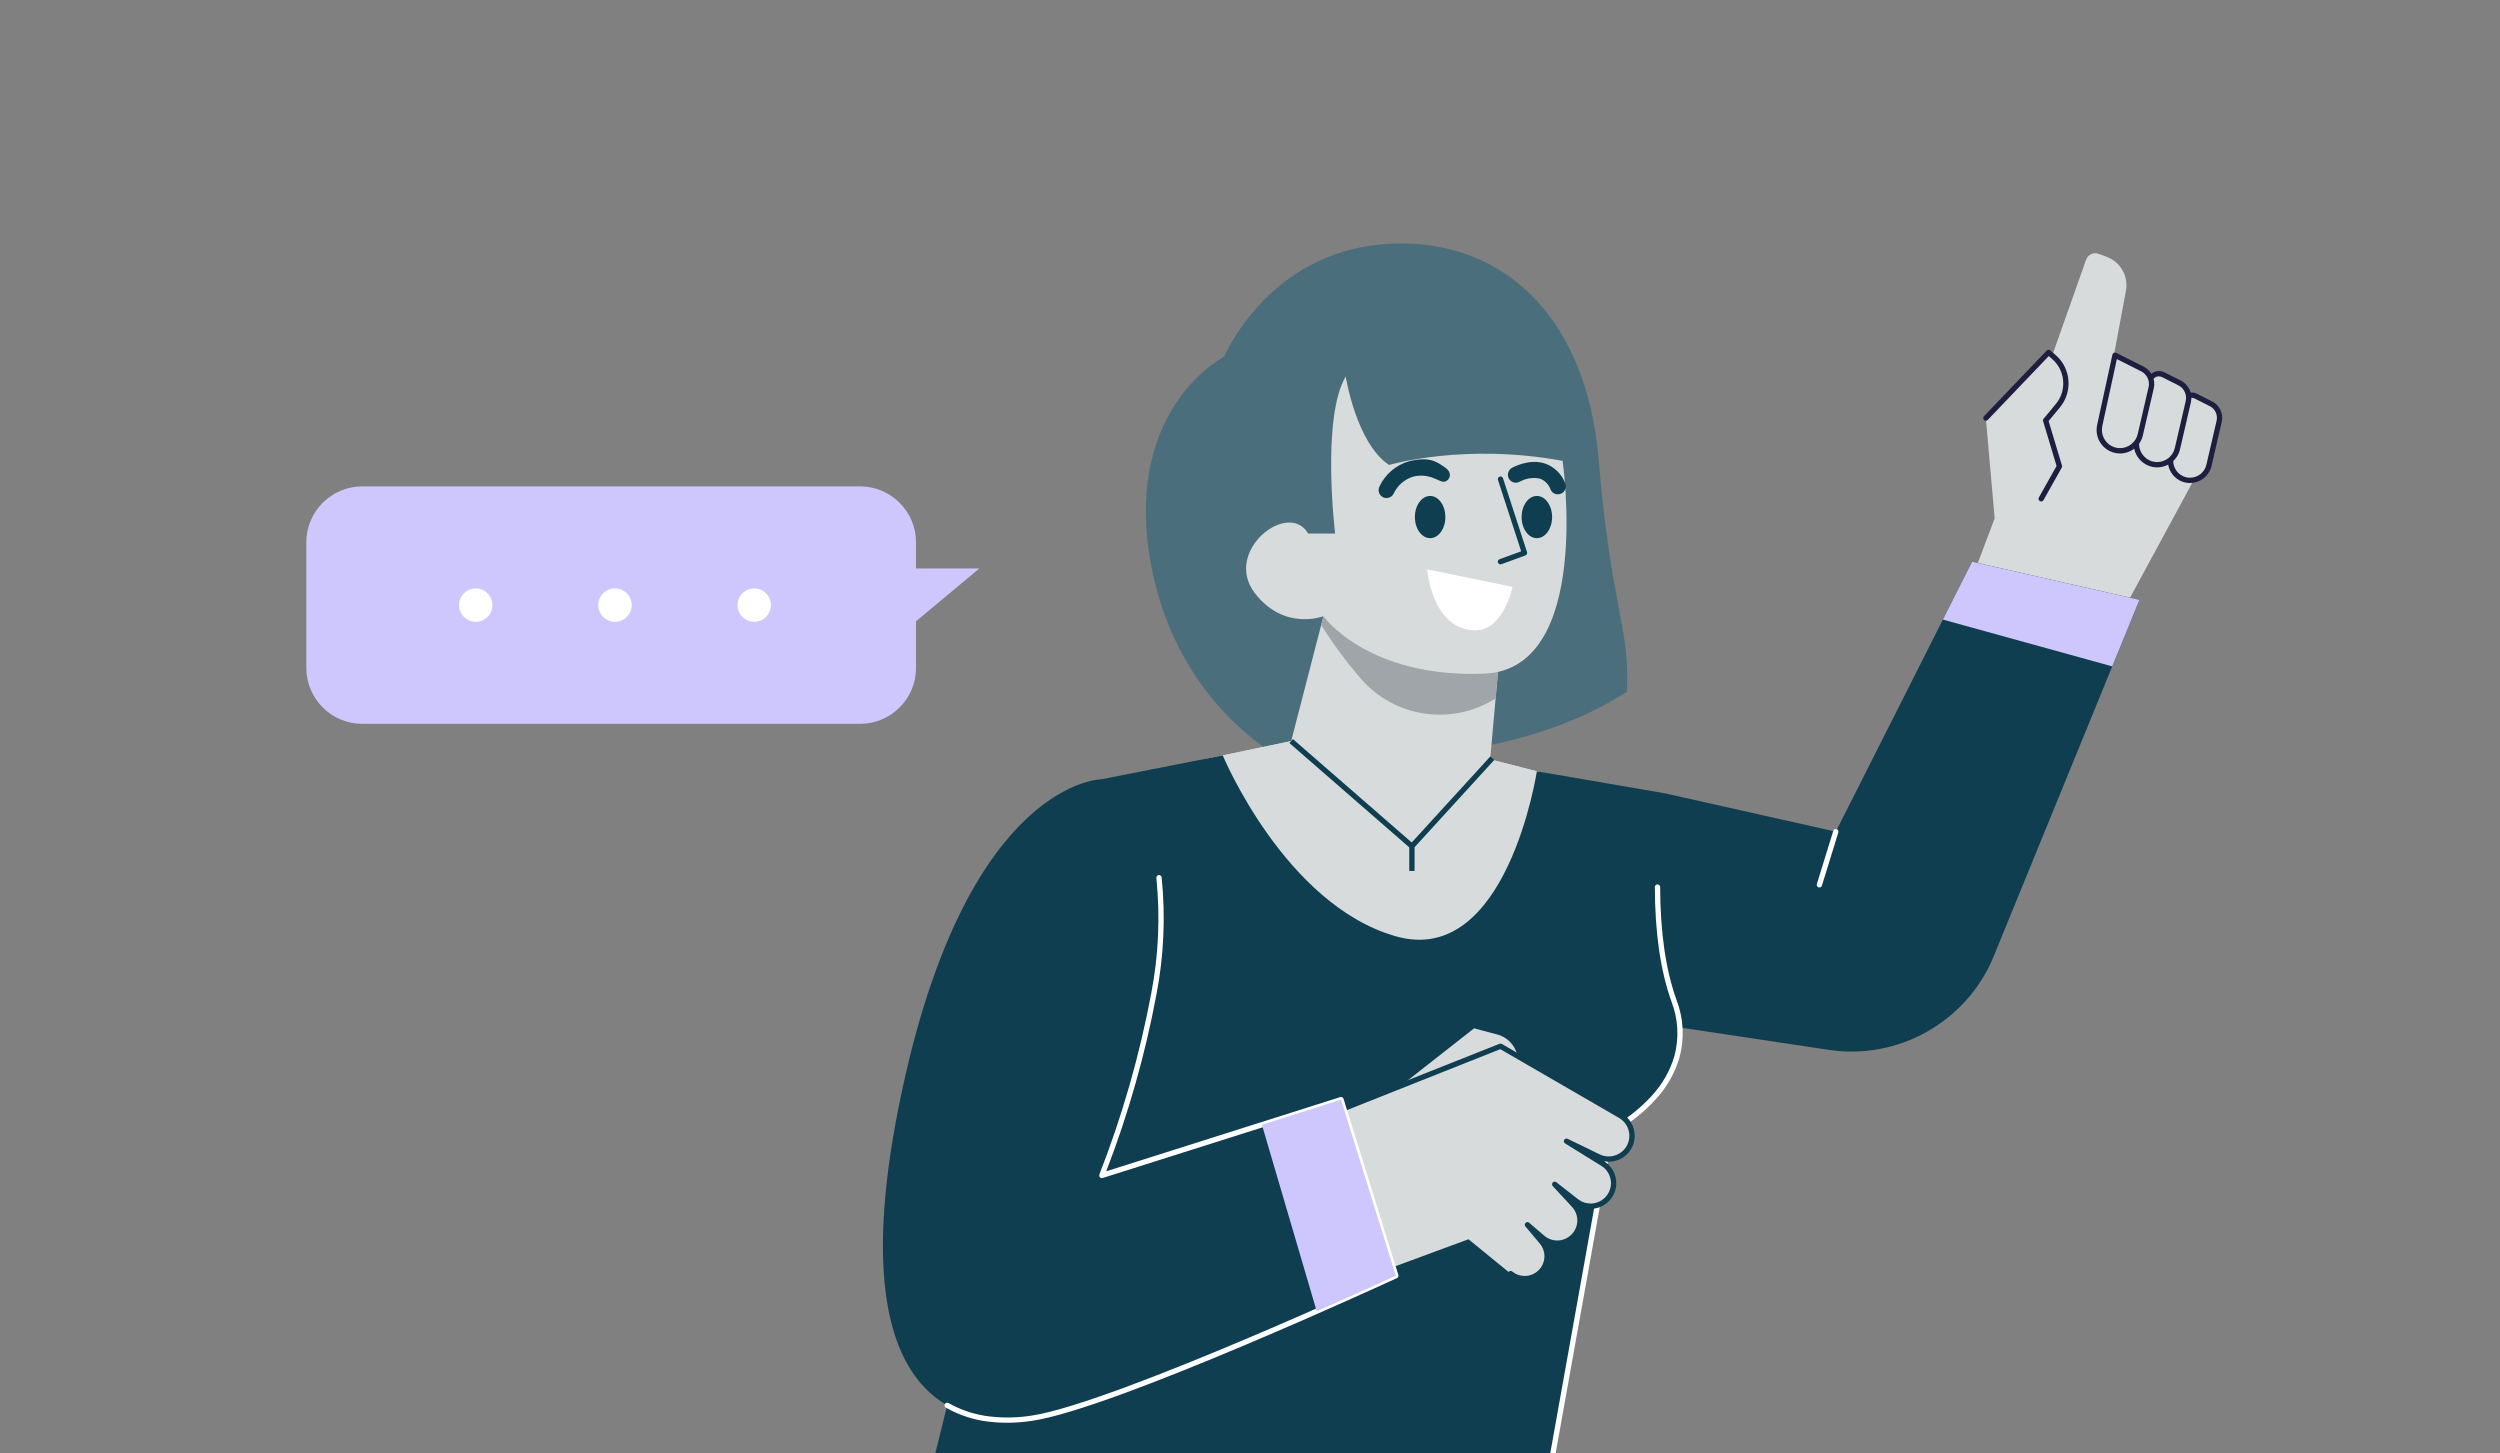 <?xml version="1.0" encoding="UTF-8" standalone="no"?>
<!DOCTYPE svg PUBLIC "-//W3C//DTD SVG 1.1//EN" "http://www.w3.org/Graphics/SVG/1.1/DTD/svg11.dtd">
<svg width="100%" height="100%" viewBox="0 0 375 218" version="1.1" xmlns="http://www.w3.org/2000/svg" xmlns:xlink="http://www.w3.org/1999/xlink" xml:space="preserve" xmlns:serif="http://www.serif.com/" style="fill-rule:evenodd;clip-rule:evenodd;stroke-linejoin:round;stroke-miterlimit:2;">
    <rect x="0" y="0" width="375" height="218" fill="#808080" stroke="none"/>
    <g transform="matrix(1,0,0,1,0,-197)">
        <g id="teacher-giving-advice" transform="matrix(0.795,0,0,0.795,-704.529,-72.932)">
            <g>
                <g id="Pfad_4289" transform="matrix(1,0,0,1,944,369.6)">
                    <path d="M10.508,106.508L104.525,106.508C110.289,106.508 115.032,101.765 115.032,96.001L115.032,87.158L126.978,77.198L115.032,77.198L115.032,72.219C115.032,66.455 110.289,61.712 104.525,61.712L10.507,61.712C4.743,61.712 -0,66.455 -0,72.219L-0,96.001C-0,101.765 4.743,106.508 10.507,106.508L10.508,106.508" style="fill:rgb(206,199,253);fill-rule:nonzero;"/>
                </g>
                <g id="Pfad_4290" transform="matrix(1,0,0,1,915.832,362.936)">
                    <path d="M109.52,90.773C109.52,89.044 110.943,87.621 112.672,87.621C114.401,87.621 115.824,89.044 115.824,90.773C115.824,92.502 114.401,93.925 112.672,93.925C110.943,93.925 109.52,92.502 109.52,90.773" style="fill:white;fill-rule:nonzero;"/>
                </g>
                <g id="Pfad_4291" transform="matrix(1,0,0,1,924.928,362.936)">
                    <path d="M74.155,90.773C74.155,89.044 75.578,87.621 77.307,87.621C79.036,87.621 80.459,89.044 80.459,90.773C80.459,92.502 79.036,93.925 77.307,93.925C75.578,93.925 74.155,92.502 74.155,90.773" style="fill:white;fill-rule:nonzero;"/>
                </g>
                <g id="Pfad_4292" transform="matrix(1,0,0,1,934.023,362.936)">
                    <path d="M38.79,90.773C38.79,89.044 40.213,87.621 41.942,87.621C43.671,87.621 45.094,89.044 45.094,90.773C45.094,92.502 43.671,93.925 41.942,93.925C40.213,93.925 38.79,92.502 38.79,90.773" style="fill:white;fill-rule:nonzero;"/>
                </g>
                <g id="Pfad_4293" transform="matrix(1,0,0,1,889.155,385.472)">
                    <path d="M303.989,84.6C304.652,72.489 301.003,68.673 298.68,40.8C296.357,12.927 279.6,-1.672 257.865,0.153C236.13,1.978 228,21.39 228,21.39C228,21.39 209.584,30.681 213.9,58.72C218.216,86.759 238.953,97.211 238.953,97.211C263.145,97.897 286.043,96.063 303.991,84.602" style="fill:rgb(75,110,124);fill-rule:nonzero;"/>
                </g>
                <g id="Pfad_4294" transform="matrix(1,0,0,1,885.366,352.961)">
                    <path d="M270.115,174.021C242.102,176.621 227.973,129.848 227.973,129.848L244.454,126.404L281.995,129.848L296.405,133.538C296.405,133.538 286.205,172.528 270.115,174.021" style="fill:rgb(215,219,220);fill-rule:nonzero;"/>
                </g>
                <g id="Pfad_4298" transform="matrix(1,0,0,1,885.366,352.962)">
                    <path d="M294.7,133.1L282,129.847L244.454,126.4L227.973,129.844C227.973,129.844 228.385,131.209 229.208,133.458C233.833,141.584 242.118,154.501 248.877,156.153L266.177,133.589L285.159,155.489L294.7,133.1Z" style="fill:rgb(215,219,220);fill-rule:nonzero;"/>
                </g>
                <g id="Pfad_4299" transform="matrix(1,0,0,1,835.043,384.834)">
                    <path d="M423.635,62.787L427.506,52.5L444.754,3.723C445.016,2.981 445.722,2.481 446.51,2.481C446.733,2.481 446.955,2.521 447.164,2.6L448.688,3.172C451.257,4.136 452.779,6.831 452.278,9.529L448.858,27.97L466.552,42.545L452.062,69.312L423.635,62.787Z" style="fill:rgb(215,219,220);fill-rule:nonzero;"/>
                </g>
                <g id="Pfad_4300" transform="matrix(1,0,0,1,822.214,375.564)">
                    <path d="M478.261,38.707L481.14,40.155C482.357,40.767 483.002,42.142 482.695,43.469L480.773,51.76C480.39,53.423 478.897,54.612 477.191,54.612C475.174,54.612 473.515,52.952 473.515,50.936C473.515,50.671 473.543,50.407 473.6,50.148L475.841,39.859C476.012,39.083 476.706,38.526 477.501,38.526C477.765,38.526 478.025,38.587 478.261,38.705" style="fill:rgb(215,219,220);fill-rule:nonzero;"/>
                </g>
                <g id="Pfad_4301" transform="matrix(1,0,0,1,822.214,375.564)">
                    <path d="M477.5,38.025C477.843,38.025 478.181,38.106 478.486,38.261L481.365,39.709C482.789,40.422 483.545,42.032 483.182,43.583L481.26,51.874C481.048,52.81 480.515,53.643 479.755,54.229C479.021,54.797 478.119,55.107 477.19,55.109C476.6,55.109 476.017,54.983 475.479,54.74C473.685,53.933 472.692,51.962 473.111,50.04L475.352,39.751C475.577,38.749 476.473,38.029 477.5,38.025ZM477.19,54.11C478.667,54.117 479.962,53.088 480.29,51.648L482.212,43.357C482.47,42.254 481.933,41.109 480.92,40.602L478.041,39.154C477.875,39.069 477.691,39.025 477.505,39.025C476.944,39.026 476.456,39.42 476.335,39.967L474.094,50.256C473.782,51.717 474.535,53.21 475.894,53.829C476.301,54.014 476.743,54.109 477.19,54.11Z" style="fill:rgb(30,30,64);fill-rule:nonzero;"/>
                </g>
                <g id="Pfad_4302" transform="matrix(1,0,0,1,824.445,376.965)">
                    <path d="M469.908,33.269L472.983,34.816C474.282,35.469 474.971,36.938 474.643,38.355L472.591,47.208C472.186,48.989 470.59,50.263 468.764,50.263C466.61,50.263 464.839,48.491 464.839,46.338C464.839,46.052 464.87,45.766 464.932,45.487L467.324,34.5C467.504,33.67 468.245,33.074 469.094,33.074C469.376,33.074 469.655,33.14 469.908,33.267" style="fill:rgb(215,219,220);fill-rule:nonzero;"/>
                </g>
                <g id="Pfad_4303" transform="matrix(1,0,0,1,824.445,376.965)">
                    <path d="M469.1,32.574C469.46,32.574 469.816,32.659 470.137,32.822L473.212,34.369C474.72,35.123 475.519,36.828 475.135,38.469L473.083,47.323C472.858,48.317 472.291,49.202 471.483,49.823C470.705,50.425 469.749,50.753 468.765,50.756C466.338,50.754 464.342,48.756 464.342,46.329C464.342,46.012 464.376,45.696 464.443,45.387L466.836,34.4C467.069,33.34 468.015,32.578 469.1,32.574ZM468.769,49.75C470.356,49.752 471.745,48.647 472.1,47.1L474.152,38.247C474.43,37.053 473.848,35.815 472.752,35.267L469.677,33.72C469.494,33.627 469.291,33.579 469.086,33.579C468.471,33.579 467.935,34.012 467.806,34.613L465.42,45.594C465.083,47.169 465.895,48.781 467.362,49.447C467.803,49.647 468.281,49.75 468.765,49.75L468.769,49.75Z" style="fill:rgb(30,30,64);fill-rule:nonzero;"/>
                </g>
                <g id="Pfad_4304" transform="matrix(1,0,0,1,826.871,378.171)">
                    <path d="M458.39,28.386L463.552,30.986C464.851,31.639 465.54,33.108 465.212,34.525L463.16,43.378C462.755,45.159 461.159,46.433 459.333,46.433C457.179,46.433 455.408,44.661 455.408,42.508C455.408,42.222 455.439,41.936 455.501,41.657L458.39,28.386Z" style="fill:rgb(215,219,220);fill-rule:nonzero;"/>
                </g>
                <g id="Pfad_4305" transform="matrix(1,0,0,1,826.871,378.171)">
                    <path d="M458.39,27.886C458.468,27.886 458.545,27.904 458.615,27.939L463.777,30.539C465.285,31.293 466.084,32.998 465.7,34.639L463.648,43.493C463.424,44.487 462.86,45.371 462.053,45.993C461.275,46.595 460.319,46.923 459.335,46.926C458.71,46.926 458.092,46.793 457.523,46.535C455.622,45.681 454.569,43.594 455.013,41.557L457.9,28.28C457.95,28.051 458.154,27.886 458.389,27.886L458.39,27.886ZM459.334,45.918C460.925,45.923 462.319,44.815 462.672,43.264L464.724,34.41C465.002,33.216 464.42,31.978 463.324,31.43L458.738,29.122L455.986,41.761C455.649,43.337 456.461,44.948 457.929,45.614C458.37,45.814 458.849,45.918 459.334,45.918Z" style="fill:rgb(30,30,64);fill-rule:nonzero;"/>
                </g>
                <g id="Pfad_4306" transform="matrix(1,0,0,1,834.277,378.353)">
                    <path d="M428.272,58.981L437.049,55.303L440.494,49.164L437.894,40.509L440.217,37.709C442.477,34.98 442.141,30.888 439.465,28.565L438.447,27.682L426.613,40.067L428.272,58.981Z" style="fill:rgb(215,219,220);fill-rule:nonzero;"/>
                </g>
                <g id="Pfad_4307" transform="matrix(1,0,0,1,834.277,378.353)">
                    <path d="M437.049,55.8C436.775,55.8 436.549,55.574 436.549,55.3C436.549,55.214 436.571,55.13 436.613,55.055L439.954,49.102L437.416,40.65C437.368,40.49 437.403,40.316 437.51,40.187L439.833,37.387C441.921,34.866 441.611,31.086 439.139,28.94L438.481,28.369L426.975,40.412C426.881,40.511 426.75,40.567 426.614,40.567C426.339,40.567 426.113,40.341 426.113,40.067C426.113,39.938 426.163,39.814 426.252,39.721L438.087,27.333C438.27,27.141 438.576,27.127 438.776,27.301L439.794,28.184C442.674,30.684 443.036,35.088 440.603,38.025L438.451,40.625L440.973,49.025C441.012,49.155 440.997,49.296 440.93,49.414L437.485,55.553C437.395,55.707 437.228,55.802 437.049,55.8Z" style="fill:rgb(30,30,64);fill-rule:nonzero;"/>
                </g>
                <g id="Pfad_4308" transform="matrix(1,0,0,1,857.409,364.681)">
                    <path d="M342.869,124.528L375.169,131.773L400.89,80.838L432.461,88.032L404.852,155.553C399.728,167.715 386.908,174.909 373.858,172.946L340.213,167.887C340.213,167.887 330.701,141.563 342.868,124.529" style="fill:rgb(15,62,81);fill-rule:nonzero;"/>
                </g>
                <g id="Linie_318" transform="matrix(1,0,0,1,1229.48,496.454)">
                    <path d="M0,10.531C-0.05,10.531 -0.1,10.524 -0.148,10.509C-0.41,10.428 -0.559,10.146 -0.478,9.884L2.619,-0.147C2.7,-0.409 2.982,-0.558 3.244,-0.477C3.506,-0.396 3.655,-0.114 3.574,0.148L0.478,10.178C0.414,10.387 0.219,10.531 -0,10.531Z" style="fill:white;fill-rule:nonzero;"/>
                </g>
                <g id="Pfad_4309" transform="matrix(1,0,0,1,837.083,364.681)">
                    <path d="M447.652,100.588L452.786,88.032L421.215,80.838L415.7,91.758L447.652,100.588Z" style="fill:rgb(206,199,253);fill-rule:nonzero;"/>
                </g>
                <g id="Pfad_4310" transform="matrix(1,0,0,1,902.983,352.028)">
                    <path d="M273.19,133.038C273.19,133.038 267.539,170.138 246.58,164.17C225.621,158.202 213.927,130.035 213.927,130.035L191.11,134.527L159.476,262.6L276.067,262.6L287.118,200.891C287.118,200.891 304.818,192.263 299.064,176.336C293.31,160.409 297.294,137.181 297.294,137.181L273.19,133.038Z" style="fill:rgb(15,62,81);fill-rule:nonzero;"/>
                </g>
                <g id="Pfad_4311" transform="matrix(1,0,0,1,862.614,343.425)">
                    <path d="M316.436,271.7L316.435,271.7C316.161,271.7 315.935,271.474 315.935,271.2C315.935,271.17 315.938,271.141 315.943,271.112L326.994,209.403C327.022,209.246 327.124,209.112 327.267,209.042C330.272,207.449 332.979,205.347 335.267,202.831C337.241,200.695 338.696,198.132 339.519,195.342C340.42,191.958 340.226,188.373 338.966,185.106C336.897,179.375 335.84,172.099 335.824,163.479C335.824,163.205 336.05,162.979 336.324,162.979C336.598,162.979 336.824,163.205 336.824,163.479C336.839,171.979 337.877,179.146 339.907,184.768C341.241,188.236 341.441,192.039 340.478,195.628C339.61,198.569 338.075,201.27 335.993,203.521C333.685,206.063 330.962,208.193 327.939,209.821L316.931,271.285C316.89,271.525 316.679,271.701 316.436,271.7Z" style="fill:white;fill-rule:nonzero;"/>
                </g>
                <g id="Pfad_4312" transform="matrix(1,0,0,1,879.66,361.119)">
                    <path d="M256.244,94.687L250.16,118.247C250.16,118.247 266.751,132.737 287.435,124.663L289.647,100L256.244,94.687Z" style="fill:rgb(215,219,220);fill-rule:nonzero;"/>
                </g>
                <g id="Pfad_4313" transform="matrix(1,0,0,1,877.701,361.119)">
                    <path d="M257.775,96.339C260.04,99.937 262.574,103.359 265.356,106.575C271.667,113.787 282.383,115.373 290.513,110.299L290.692,110.185L291.605,100L258.205,94.69L257.775,96.339Z" style="fill:rgb(159,165,168);fill-rule:nonzero;"/>
                </g>
                <g id="Pfad_4314" transform="matrix(1,0,0,1,882.605,376.783)">
                    <path d="M298.425,49.712C298.425,49.712 304.177,89.089 283.604,89.863C261.604,90.691 253.297,79.023 253.297,79.023C253.297,79.023 245.887,81.899 240.328,74.623C234.322,66.763 246.661,57.012 250.422,63.423L255.509,63.423C255.509,63.423 252.855,41.744 257.5,33.781C257.5,33.781 259.491,46.39 265.685,50.481C265.685,50.481 279.843,46.281 298.425,49.707" style="fill:rgb(215,219,220);fill-rule:nonzero;"/>
                </g>
                <g id="Pfad_4315" transform="matrix(1,0,0,1,870.775,364.183)">
                    <path d="M284.706,82.774L300.8,86.092C300.8,86.092 299.086,94.585 293.445,94.277C285.516,93.844 284.707,82.777 284.707,82.777" style="fill:white;fill-rule:nonzero;"/>
                </g>
                <g id="Pfad_4316" transform="matrix(1,0,0,1,865.987,370.081)">
                    <path d="M303.319,75.939L303.318,75.939C303.043,75.939 302.818,75.713 302.818,75.439C302.818,75.229 302.95,75.041 303.147,74.969L307.229,73.475L302.844,60C302.829,59.952 302.821,59.901 302.821,59.851C302.821,59.576 303.047,59.351 303.321,59.351C303.535,59.351 303.727,59.488 303.795,59.691L308.33,73.627C308.413,73.88 308.28,74.158 308.03,74.251L303.495,75.91C303.439,75.93 303.379,75.94 303.319,75.939Z" style="fill:rgb(15,62,81);fill-rule:nonzero;"/>
                </g>
                <g id="Pfad_4317" transform="matrix(1,0,0,1,871.579,368.977)">
                    <path d="M287.331,68.118C287.331,70.318 286.044,72.1 284.455,72.1C282.866,72.1 281.58,70.317 281.58,68.118C281.58,65.919 282.867,64.136 284.455,64.136C286.043,64.136 287.331,65.919 287.331,68.118" style="fill:rgb(15,62,81);fill-rule:nonzero;"/>
                </g>
                <g id="Pfad_4318" transform="matrix(1,0,0,1,864.605,368.977)">
                    <path d="M314.444,68.118C314.444,70.318 313.157,72.1 311.568,72.1C309.979,72.1 308.693,70.317 308.693,68.118C308.693,65.919 309.98,64.136 311.568,64.136C313.156,64.136 314.444,65.919 314.444,68.118" style="fill:rgb(15,62,81);fill-rule:nonzero;"/>
                </g>
                <g id="Pfad_4319" transform="matrix(1,0,0,1,873.431,370.802)">
                    <path d="M274.378,62.71C273.556,62.709 272.879,62.032 272.879,61.21C272.879,60.96 272.942,60.714 273.061,60.494C274.154,58.169 276.212,56.437 278.689,55.756C282.589,54.816 283.941,55.899 285.552,57.042C287.163,58.185 285.967,60.035 284.7,59.556C283.433,59.077 281.967,58.041 279.375,58.677C277.74,59.181 276.398,60.366 275.697,61.927C275.434,62.409 274.927,62.711 274.378,62.71Z" style="fill:rgb(15,62,81);fill-rule:nonzero;"/>
                </g>
                <g id="Pfad_4320" transform="matrix(1,0,0,1,864.982,370.68)">
                    <path d="M315.157,62.132C314.562,62.132 314.021,61.777 313.783,61.232C313.454,60.285 312.725,59.528 311.79,59.166C310.489,58.891 309.131,59.095 307.968,59.741C307.742,59.87 307.486,59.937 307.226,59.937C306.404,59.937 305.726,59.26 305.726,58.437C305.726,57.898 306.017,57.399 306.485,57.133C306.616,57.059 309.725,55.322 312.733,56.317C314.481,56.934 315.872,58.291 316.533,60.023C316.616,60.212 316.658,60.417 316.658,60.623C316.658,61.445 315.983,62.121 315.161,62.123L315.157,62.132Z" style="fill:rgb(15,62,81);fill-rule:nonzero;"/>
                </g>
                <g id="Pfad_4321" transform="matrix(1,0,0,1,872.491,334.195)">
                    <path d="M278.032,210.2L291.838,199.365L296.219,200.533C298.521,201.146 300.134,203.246 300.134,205.628L300.134,206.444L278.032,210.2Z" style="fill:rgb(215,219,220);fill-rule:nonzero;"/>
                </g>
                <g id="Pfad_4322" transform="matrix(1,0,0,1,877.701,333.028)">
                    <path d="M257.775,217.348L291.605,203.909L314.234,217.009C315.586,217.795 316.421,219.245 316.421,220.809C316.421,223.22 314.437,225.204 312.026,225.204C311.363,225.204 310.708,225.054 310.111,224.765L304.069,221.829L310.904,226.059C312.18,226.85 312.958,228.248 312.958,229.749C312.958,232.131 310.998,234.091 308.616,234.091C307.647,234.091 306.706,233.767 305.943,233.171L301.836,229.958L305.464,233.873C306.201,234.665 306.611,235.708 306.611,236.789C306.611,239.138 304.678,241.07 302.33,241.07C301.304,241.07 300.312,240.702 299.535,240.032L296.693,237.591L299.42,240.826C300.061,241.587 300.412,242.551 300.412,243.546C300.412,245.862 298.506,247.769 296.189,247.769C295.217,247.769 294.274,247.433 293.52,246.818L285.577,240.329L267.824,246.883L257.775,217.348Z" style="fill:rgb(215,219,220);fill-rule:nonzero;"/>
                </g>
                <g id="Pfad_4323" transform="matrix(1,0,0,1,877.701,333.028)">
                    <path d="M296.19,248.268C295.1,248.269 294.043,247.891 293.2,247.2C293.08,247.105 293.011,246.961 293.011,246.808C293.011,246.534 293.236,246.308 293.511,246.308C293.629,246.308 293.743,246.35 293.833,246.426C294.496,246.965 295.326,247.259 296.18,247.259C298.223,247.259 299.903,245.579 299.903,243.536C299.903,242.661 299.595,241.814 299.033,241.144L296.306,237.909C296.233,237.82 296.193,237.708 296.193,237.592C296.193,237.318 296.419,237.092 296.693,237.092C296.81,237.092 296.924,237.134 297.014,237.209L299.856,239.65C300.542,240.241 301.418,240.566 302.324,240.566C304.398,240.566 306.105,238.86 306.105,236.785C306.105,235.831 305.743,234.91 305.093,234.211L301.47,230.3C301.383,230.207 301.335,230.085 301.335,229.958C301.335,229.684 301.561,229.458 301.835,229.458C301.948,229.458 302.057,229.496 302.145,229.566L306.252,232.779C306.927,233.306 307.76,233.592 308.616,233.592C310.724,233.592 312.458,231.858 312.458,229.75C312.458,228.423 311.77,227.186 310.642,226.486L303.807,222.256C303.659,222.165 303.568,222.003 303.568,221.829C303.568,221.555 303.794,221.329 304.068,221.329C304.145,221.329 304.22,221.347 304.289,221.381L310.331,224.317C312.083,225.163 314.214,224.577 315.287,222.954C315.706,222.318 315.929,221.574 315.929,220.812C315.929,219.425 315.187,218.139 313.987,217.443L291.568,204.466L257.968,217.815C257.906,217.842 257.838,217.856 257.77,217.856C257.496,217.856 257.27,217.63 257.27,217.356C257.27,217.146 257.402,216.958 257.599,216.886L291.429,203.447C291.571,203.391 291.732,203.402 291.864,203.479L314.493,216.579C316.003,217.453 316.936,219.07 316.936,220.815C316.936,221.771 316.656,222.706 316.13,223.505C315.05,225.138 313.093,225.975 311.166,225.63L311.176,225.636C312.596,226.519 313.462,228.077 313.462,229.749C313.462,232.406 311.276,234.592 308.619,234.592C307.755,234.592 306.907,234.361 306.163,233.923C306.78,234.749 307.113,235.753 307.113,236.784C307.113,239.408 304.954,241.567 302.33,241.567C301.6,241.567 300.88,241.4 300.225,241.079C300.681,241.822 300.922,242.677 300.922,243.548C300.922,246.139 298.79,248.271 296.199,248.271L296.198,248.271L296.19,248.268Z" style="fill:rgb(15,62,81);fill-rule:nonzero;"/>
                </g>
                <g id="Pfad_4324" transform="matrix(1,0,0,1,906.33,350.472)">
                    <path d="M187.763,210.854C212.982,143.826 187.763,136.083 187.763,136.083C187.763,136.083 162.876,136.193 150.263,193.93C137.65,251.667 159.148,258.968 174.615,256.645C190.082,254.322 243.229,229.767 243.229,229.767L232.888,196.547L187.763,210.854Z" style="fill:rgb(15,62,81);fill-rule:nonzero;"/>
                </g>
                <g id="Pfad_4325" transform="matrix(1,0,0,1,902.134,344.036)">
                    <path d="M174.053,263.949C172.925,263.952 171.798,263.885 170.678,263.749C167.811,263.421 165.039,262.518 162.528,261.094C162.375,261.004 162.281,260.84 162.281,260.663C162.281,260.388 162.507,260.163 162.781,260.163C162.868,260.163 162.953,260.185 163.028,260.228C165.423,261.584 168.067,262.444 170.801,262.756C173.443,263.062 176.114,263.006 178.741,262.59C186.679,261.398 204.866,254.169 218.725,248.315C232.31,242.577 244.494,237.005 246.825,235.936L236.764,203.615L192.11,217.767C192.061,217.783 192.01,217.79 191.959,217.79C191.685,217.79 191.459,217.565 191.459,217.29C191.459,217.23 191.47,217.17 191.491,217.114C195.81,206.054 199.087,194.614 201.28,182.945C202.663,175.773 202.99,168.437 202.25,161.171C202.247,161.15 202.246,161.129 202.246,161.108C202.246,160.833 202.472,160.607 202.746,160.607C202.996,160.607 203.21,160.796 203.242,161.044C203.995,168.409 203.666,175.844 202.266,183.114C200.133,194.51 196.96,205.686 192.787,216.503L236.936,202.503C236.985,202.488 237.036,202.48 237.087,202.48C237.305,202.48 237.499,202.623 237.564,202.831L247.905,236.051C247.978,236.289 247.863,236.547 247.637,236.651C247.504,236.712 234.169,242.867 219.115,249.225C210.271,252.961 202.572,256.036 196.232,258.364C188.285,261.283 182.449,263.034 178.888,263.564C177.288,263.812 175.672,263.941 174.053,263.949Z" style="fill:white;fill-rule:nonzero;"/>
                </g>
                <g id="Pfad_4326" transform="matrix(1,0,0,1,881.573,329.536)">
                    <path d="M257.649,217.484L242.722,222.216L253.063,257.41C261.814,253.557 267.99,250.704 267.99,250.704L257.649,217.484Z" style="fill:rgb(206,199,253);fill-rule:nonzero;"/>
                </g>
                <g id="Pfad_4980" transform="matrix(1,0,0,1,944,385.472)">
                    <path d="M209.1,118.388L208.1,118.388L208.1,113.949L185.492,94.271L186.148,93.517L208.563,113.025L223.393,96.785L224.131,97.459L209.1,113.916L209.1,118.388Z" style="fill:rgb(15,62,81);fill-rule:nonzero;"/>
                </g>
                <g id="Rechteck_8709" transform="matrix(1,0,0,1,944,385.472)">
                    <rect x="0" y="0" width="361.356" height="229.528" style="fill:none;"/>
                </g>
            </g>
        </g>
    </g>
</svg>
